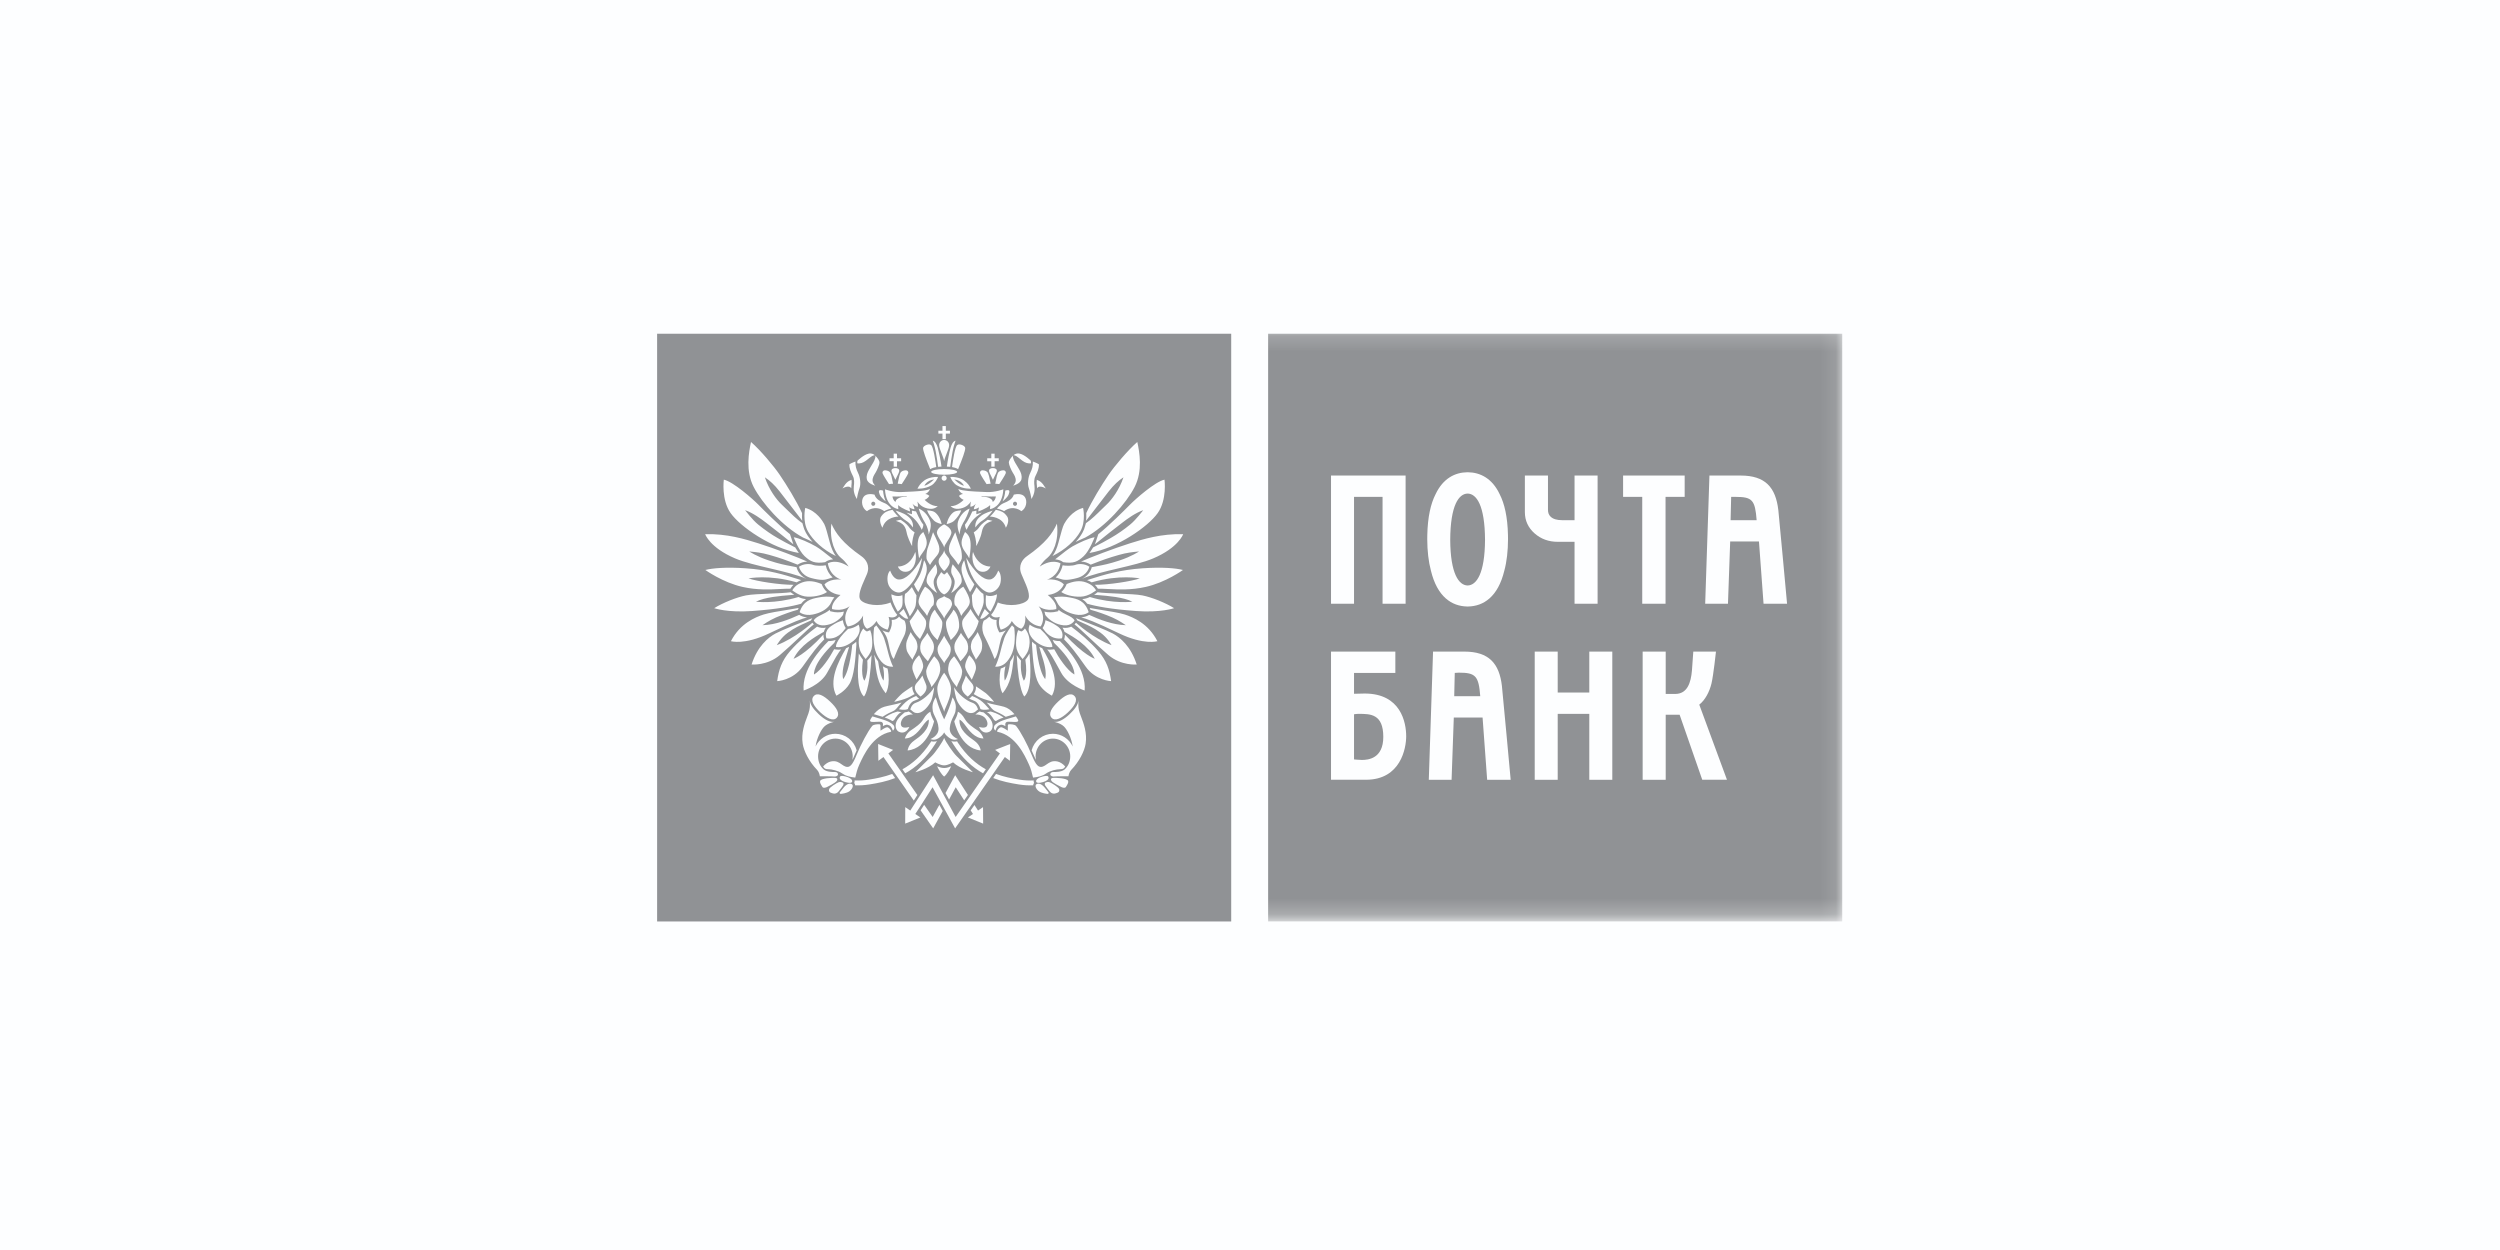<?xml version="1.0" encoding="UTF-8"?> <svg xmlns="http://www.w3.org/2000/svg" width="160" height="80" viewBox="0 0 160 80" fill="none"> <rect width="160" height="80" fill="#FDFEFF"></rect> <g clip-path="url(#clip0_247_22068)"> <path fill-rule="evenodd" clip-rule="evenodd" d="M78.797 58.975H42.055V21.359H78.797V58.975ZM55.139 35.604C53.924 34.755 53.481 34.126 53.209 33.513C53.066 34.653 53.481 35.427 53.823 35.706C54.164 35.984 54.309 36.261 54.309 36.261C53.494 35.72 52.98 36.056 52.98 36.056C53.138 36.934 53.851 37.096 53.851 37.096C53.081 37.007 52.766 37.402 52.766 37.402C53.051 38.046 53.794 38.076 53.794 38.076C53.138 38.602 53.254 38.982 53.254 38.982C53.98 39.158 54.38 38.792 54.38 38.792C53.823 39.538 54.253 40.093 54.253 40.093C54.994 39.992 55.238 39.39 55.238 39.39C55.165 40.066 55.494 40.24 55.494 40.24C55.894 40.108 56.095 39.742 56.095 39.742C56.309 40.212 56.808 40.299 56.808 40.299C57.023 39.874 56.867 39.479 56.867 39.479C57.295 39.613 57.424 39.348 57.424 39.348C57.151 39.04 56.995 38.559 56.995 38.559C56.251 38.865 55.336 38.705 55.079 38.398C54.867 38.14 55.129 37.548 55.355 37.037C55.4 36.935 55.444 36.837 55.482 36.745C55.708 36.189 55.408 35.794 55.139 35.604ZM55.95 41.899C56.015 42.054 56.099 42.2 56.2 42.334C56.349 43.406 56.55 43.555 56.55 43.555C56.631 43.098 56.503 42.644 56.503 42.644C56.596 42.708 56.698 42.756 56.805 42.788C57.023 43.908 56.684 44.369 56.684 44.369C56.166 43.733 56.089 43.073 55.979 42.138C55.969 42.06 55.96 41.981 55.95 41.899ZM54.964 41.823C55.043 41.963 55.131 42.097 55.228 42.224C55.066 43.361 55.329 43.566 55.329 43.566C55.593 43.035 55.504 42.282 55.504 42.282C55.516 42.268 55.531 42.252 55.547 42.233C55.618 42.153 55.72 42.039 55.782 41.931C55.655 44.303 55.29 44.576 55.29 44.576C54.787 44.095 54.902 42.619 54.956 41.936C54.959 41.895 54.962 41.858 54.964 41.823ZM54.541 41.276C54.541 41.276 54.406 42.918 53.96 43.467V43.466C53.849 42.992 54.032 42.409 54.204 41.86C54.254 41.702 54.302 41.546 54.343 41.397C54.277 41.431 54.212 41.462 54.15 41.486C53.633 42.352 53.019 43.595 53.527 44.523C53.527 44.523 54.071 44.266 54.366 43.768C54.668 43.261 54.744 42.242 54.809 41.253C54.803 41.191 54.8 41.128 54.8 41.069C54.787 41.083 54.773 41.096 54.759 41.108C54.753 41.113 54.748 41.117 54.743 41.122C54.738 41.127 54.733 41.131 54.728 41.135C54.664 41.187 54.603 41.232 54.541 41.276ZM52.751 40.919C52.711 40.823 52.693 40.719 52.696 40.615C51.487 41.935 50.787 42.162 50.787 42.162C51.2 41.308 52.171 40.753 52.621 40.495C52.66 40.473 52.695 40.453 52.725 40.435C52.751 40.339 52.794 40.249 52.854 40.17C52.665 40.207 52.469 40.184 52.293 40.105C51.79 40.48 51.104 41.047 50.568 41.667C50.031 42.288 49.838 42.863 49.741 43.592C49.741 43.592 50.743 43.555 51.376 42.656C52.008 41.758 52.324 41.348 52.751 40.919ZM51.944 39.632L51.903 39.709C51.788 39.763 51.677 39.812 51.567 39.861C51.206 40.021 50.858 40.175 50.427 40.488C49.964 40.825 49.715 41.29 49.715 41.29C50.883 40.856 51.99 39.855 51.99 39.855C52.017 39.894 52.049 39.93 52.084 39.962C51.879 40.117 51.535 40.439 51.139 40.81C50.75 41.174 50.312 41.584 49.907 41.928C49.091 42.619 48.101 42.529 48.101 42.529C48.474 41.367 49.161 40.796 49.636 40.543C50.056 40.32 51.253 39.851 51.809 39.633C51.881 39.605 51.942 39.581 51.99 39.562C51.977 39.578 51.967 39.594 51.956 39.611C51.952 39.618 51.948 39.625 51.944 39.632ZM51.113 38.909C51.095 38.944 51.079 38.982 51.063 39.022C50.663 39.129 50.137 39.316 49.659 39.519C49.217 39.71 48.799 40.013 48.799 40.013C49.65 39.99 50.507 39.645 51.148 39.352C51.301 39.446 51.475 39.501 51.654 39.512C51.348 39.595 50.844 39.756 49.238 40.531C47.632 41.303 46.78 41.035 46.78 41.035C47.36 39.902 48.338 39.498 48.877 39.327C49.232 39.216 49.872 39.114 50.408 39.029C50.691 38.984 50.945 38.943 51.113 38.909ZM51.588 38.343C51.382 38.321 51.261 38.284 51.105 38.208C49.556 38.668 48.382 38.509 48.382 38.509C48.935 38.22 49.942 38.138 50.576 38.087L50.576 38.086L50.577 38.086C50.671 38.079 50.757 38.072 50.832 38.065C50.696 37.981 50.612 37.912 50.605 37.904C50.289 37.948 49.788 37.969 49.28 37.99C48.68 38.015 48.071 38.041 47.747 38.105C47.148 38.223 46.263 38.576 45.709 38.923C45.709 38.923 46.559 39.221 48.15 39.105C49.742 38.987 50.708 38.805 51.275 38.638C51.37 38.511 51.475 38.417 51.588 38.343ZM51.28 37.129C51.161 37.173 51.065 37.222 50.984 37.27C49.185 36.747 47.904 37.019 47.904 37.019C48.429 37.2 49.897 37.433 50.781 37.428C50.693 37.513 50.635 37.599 50.587 37.676C50.386 37.674 50.166 37.685 49.928 37.697C49.267 37.731 48.461 37.772 47.526 37.563C46.256 37.281 45.143 36.479 45.143 36.479C45.599 36.359 46.48 36.286 47.701 36.369C49.189 36.467 50.23 36.797 51.01 37.044C51.104 37.073 51.194 37.102 51.28 37.129ZM51.606 37.046C51.079 36.789 50.984 36.324 50.981 36.3H50.98C50.873 36.279 50.775 36.261 50.682 36.243C50.218 36.155 49.874 36.09 49.222 35.876C48.431 35.618 47.951 35.293 47.951 35.293L47.98 35.296L48.029 35.301C48.354 35.332 48.736 35.369 49.242 35.514C49.932 35.711 50.287 35.838 51.047 36.138C51.231 36.016 51.445 35.947 51.664 35.94C51.12 35.691 49.562 35.095 48.539 34.774C47.665 34.499 46.532 34.149 45.13 34.187C45.13 34.187 45.426 35.048 47.046 35.737C47.637 35.989 48.478 36.187 49.315 36.384C50.175 36.587 51.032 36.789 51.606 37.046ZM51.127 35.391C51.074 35.313 50.94 35.117 50.895 35.036C50.341 34.76 50.139 34.645 49.892 34.505C49.85 34.48 49.806 34.456 49.759 34.429C49.397 34.226 48.957 33.923 48.525 33.573C48.15 33.27 47.685 32.651 47.685 32.651C48.19 32.827 48.697 33.198 49.036 33.459C49.623 33.909 50.203 34.368 50.776 34.835L50.56 34.191C49.865 33.633 48.862 32.633 48.53 32.294C48.197 31.952 46.915 30.819 46.324 30.698C46.324 30.698 46.152 31.98 46.761 32.839C47.369 33.699 49.337 35.084 51.127 35.391ZM55.942 40.163C55.991 40.12 56.038 40.073 56.082 40.024L56.083 40.025C56.166 40.131 56.442 40.484 56.579 40.836C56.681 41.136 56.791 41.546 56.846 41.78C56.901 42.012 57.062 42.5 57.162 42.667C57.162 42.667 56.725 42.723 56.403 42.337C56.086 41.958 55.979 41.577 55.929 41.187C55.888 40.88 55.903 40.456 55.942 40.164V40.163ZM55.255 40.222C55.331 40.325 55.403 40.371 55.419 40.381L55.422 40.383L55.481 40.414L55.541 40.392C55.597 40.375 55.646 40.355 55.693 40.331C55.757 40.511 55.783 40.598 55.798 40.751L55.802 40.79C55.822 40.995 55.852 41.294 55.783 41.539C55.702 41.827 55.541 42.014 55.434 42.138C55.422 42.152 55.411 42.165 55.401 42.177C55.401 42.177 55.115 41.856 55.034 41.591C54.95 41.314 54.919 40.991 55.025 40.66C55.082 40.48 55.173 40.316 55.255 40.222ZM54.273 40.252C54.518 40.222 54.752 40.128 54.952 39.98L54.958 39.998C54.995 40.101 55.044 40.238 55.005 40.427C54.96 40.628 54.824 40.849 54.63 41.011C54.334 41.25 53.942 41.477 53.507 41.408C53.507 41.408 53.408 41.073 54.273 40.253V40.252ZM53.942 39.694C53.977 39.974 54.102 40.157 54.124 40.189L54.127 40.193C54.116 40.206 54.103 40.225 54.087 40.248C53.945 40.443 53.58 40.95 52.895 40.855C52.895 40.855 52.687 40.415 53.197 40.066C53.511 39.85 53.676 39.791 53.882 39.716C53.902 39.709 53.922 39.702 53.942 39.694ZM54.01 39.143C53.749 39.207 53.477 39.206 53.217 39.138L53.128 39.117L53.101 39.029C52.928 39.174 52.74 39.265 52.571 39.348C52.356 39.453 52.17 39.544 52.081 39.71C52.081 39.71 52.277 40.08 52.787 40.02C53.015 39.995 53.235 39.925 53.436 39.811C53.636 39.698 53.812 39.545 53.952 39.361C53.963 39.309 53.986 39.211 54.009 39.143L54.01 39.143ZM53.128 38.682C53.152 38.645 53.173 38.602 53.197 38.554C53.244 38.458 53.3 38.344 53.403 38.228C53.059 38.164 52.707 38.169 52.365 38.242C51.895 38.332 51.416 38.445 51.175 39.179C51.175 39.179 51.476 39.442 52.025 39.328C52.491 39.23 52.896 39.025 53.128 38.682ZM52.928 37.887C52.797 37.772 52.693 37.629 52.622 37.469L52.584 37.378C52.177 37.208 51.752 37.121 51.334 37.278C50.931 37.434 50.817 37.609 50.715 37.766L50.705 37.78C50.705 37.78 51.166 38.175 51.695 38.188C52.225 38.207 52.715 38.049 52.928 37.888V37.887ZM53.051 37.031C53.121 37.004 53.199 36.978 53.288 36.96C53.064 36.752 52.909 36.479 52.845 36.178C52.656 36.223 52.212 36.223 52.016 36.148C51.82 36.071 51.435 36.067 51.136 36.269C51.136 36.269 51.235 36.809 51.913 36.993C52.554 37.165 52.79 37.121 53.051 37.031ZM52.807 35.98L52.896 35.921L52.897 35.921C52.914 35.91 53.065 35.818 53.319 35.797C53.263 35.755 53.188 35.694 53.1 35.623C52.844 35.417 52.485 35.129 52.212 34.968C51.808 34.738 51.14 34.432 50.8 34.386C50.8 34.386 51.119 35.242 51.489 35.589C51.876 35.947 52.145 36.08 52.806 35.98H52.807ZM53.494 35.586C53.33 35.37 53.202 35.071 53.108 34.718C53.096 34.675 53.082 34.621 53.066 34.561C52.979 34.228 52.839 33.692 52.751 33.536C52.647 33.351 52.271 32.707 51.536 32.505C51.536 32.505 51.341 33.347 51.71 34.011C52.028 34.585 52.682 35.189 53.494 35.586ZM57.569 39.494C57.659 39.589 57.729 39.64 57.893 39.724C57.893 39.724 58.127 40.182 57.843 40.735C57.558 41.288 57.319 41.851 57.205 42.166C57.205 42.166 57.053 42.142 56.883 41.277C56.779 40.741 56.649 40.572 56.511 40.394C56.498 40.377 56.485 40.36 56.472 40.343C56.629 40.423 56.756 40.45 56.779 40.455L56.782 40.456L56.896 40.475L56.947 40.372C57.057 40.158 57.1 39.914 57.069 39.675C57.334 39.682 57.474 39.545 57.529 39.476C57.531 39.472 57.533 39.47 57.535 39.467C57.537 39.464 57.539 39.462 57.54 39.459L57.569 39.494ZM51.328 33.122C51.327 33.034 51.327 32.946 51.331 32.858L51.329 32.834C50.963 32.044 50.368 31.075 49.905 30.392C49.528 29.833 48.665 28.808 48.065 28.287C47.925 28.93 47.702 30.131 48.235 31.165C48.766 32.2 50.075 33.686 51.398 34.404L51.546 34.468C51.709 34.537 51.868 34.614 52.008 34.685C51.834 34.492 51.686 34.293 51.575 34.091C51.495 33.948 51.437 33.795 51.4 33.647L51.354 33.484C50.996 33.24 50.63 32.88 50.326 32.581C50.222 32.478 50.126 32.384 50.04 32.303C49.7 31.984 49.217 31.346 48.951 30.547C49.269 30.757 49.556 31.018 49.896 31.45C50.282 31.941 50.682 32.464 51.045 32.94L51.046 32.94C51.148 33.074 51.248 33.204 51.343 33.329L51.328 33.122ZM69.572 37.129C69.674 37.167 69.773 37.214 69.867 37.27H69.867C71.668 36.747 72.949 37.019 72.949 37.019C72.425 37.2 70.955 37.434 70.071 37.428C70.146 37.502 70.211 37.585 70.266 37.676C70.466 37.674 70.686 37.685 70.925 37.697C71.586 37.731 72.391 37.772 73.325 37.563C74.598 37.281 75.71 36.479 75.71 36.479C75.255 36.359 74.372 36.286 73.15 36.369C71.66 36.468 70.617 36.798 69.837 37.045C69.745 37.074 69.657 37.102 69.572 37.129ZM69.246 37.046C69.772 36.789 69.867 36.324 69.872 36.3C69.978 36.28 70.076 36.261 70.169 36.243C70.633 36.155 70.977 36.09 71.631 35.876C72.421 35.618 72.901 35.293 72.901 35.293L72.862 35.297L72.825 35.3L72.823 35.3C72.499 35.332 72.116 35.369 71.612 35.514C70.92 35.712 70.566 35.838 69.805 36.138C69.615 36.009 69.392 35.947 69.187 35.94C69.733 35.691 71.291 35.095 72.313 34.774C73.187 34.499 74.32 34.149 75.723 34.187C75.723 34.187 75.427 35.048 73.806 35.737C73.216 35.989 72.374 36.187 71.536 36.385C70.676 36.587 69.82 36.789 69.246 37.046ZM69.737 35.373C69.796 35.287 69.916 35.112 69.957 35.036C70.513 34.759 70.715 34.645 70.961 34.504C70.989 34.488 71.017 34.472 71.046 34.456L71.094 34.429C71.527 34.178 71.94 33.892 72.328 33.573C72.703 33.27 73.166 32.651 73.166 32.651C72.662 32.827 72.155 33.198 71.818 33.459C71.376 33.799 70.67 34.345 70.075 34.835L70.292 34.191C70.987 33.633 71.99 32.633 72.323 32.294C72.655 31.952 73.937 30.819 74.528 30.698C74.528 30.698 74.702 31.98 74.091 32.839C73.484 33.699 71.515 35.084 69.725 35.391L69.737 35.373ZM69.523 33.122C69.527 33.028 69.525 32.94 69.522 32.858V32.834C69.89 32.044 70.483 31.075 70.946 30.392C71.323 29.833 72.187 28.808 72.787 28.287C72.929 28.93 73.147 30.131 72.617 31.165C72.088 32.2 70.777 33.686 69.454 34.404L69.306 34.468C69.144 34.537 68.984 34.614 68.844 34.685C69.02 34.492 69.165 34.293 69.278 34.091C69.359 33.948 69.415 33.795 69.452 33.647L69.5 33.484C69.857 33.241 70.22 32.883 70.522 32.584L70.522 32.584L70.523 32.584L70.523 32.584L70.523 32.583C70.627 32.48 70.725 32.384 70.812 32.303C71.153 31.984 71.633 31.346 71.902 30.547C71.585 30.757 71.297 31.018 70.957 31.45C70.527 31.997 70.078 32.584 69.683 33.1L69.508 33.329L69.523 33.122ZM51.432 44.194C51.326 42.837 52.474 41.586 53.019 41.028L53.037 41.028C53.203 41.03 53.351 41.003 53.48 40.954C53.441 41.024 53.411 41.089 53.392 41.144C51.972 42.501 52.096 43.169 52.096 43.169C52.579 42.881 53.115 42.056 53.386 41.551L53.482 41.566C53.598 41.586 53.716 41.586 53.834 41.57C53.662 41.74 53.412 42.193 53.017 42.911L52.939 43.052C52.501 43.853 51.432 44.194 51.432 44.194ZM65.715 35.604C66.926 34.755 67.372 34.126 67.643 33.513C67.787 34.653 67.372 35.427 67.028 35.706C66.686 35.984 66.544 36.261 66.544 36.261C67.357 35.72 67.871 36.056 67.871 36.056C67.714 36.934 67.001 37.096 67.001 37.096C67.772 37.007 68.087 37.402 68.087 37.402C67.801 38.046 67.056 38.076 67.056 38.076C67.714 38.602 67.6 38.982 67.6 38.982C66.872 39.158 66.471 38.792 66.471 38.792C67.03 39.538 66.601 40.093 66.601 40.093C65.857 39.992 65.615 39.39 65.615 39.39C65.688 40.066 65.358 40.24 65.358 40.24C64.957 40.108 64.756 39.742 64.756 39.742C64.544 40.212 64.043 40.299 64.043 40.299C63.83 39.874 63.987 39.479 63.987 39.479C63.557 39.613 63.43 39.348 63.43 39.348C63.701 39.04 63.857 38.559 63.857 38.559C64.601 38.865 65.515 38.705 65.771 38.398C65.985 38.142 65.728 37.559 65.504 37.05C65.457 36.944 65.411 36.841 65.372 36.745C65.144 36.189 65.443 35.794 65.715 35.604ZM64.903 41.899C64.836 42.053 64.752 42.199 64.653 42.334C64.506 43.406 64.3 43.556 64.3 43.556C64.221 43.098 64.35 42.644 64.35 42.644C64.247 42.714 64.142 42.76 64.046 42.788C63.83 43.908 64.168 44.369 64.168 44.369C64.688 43.73 64.766 43.066 64.877 42.124C64.885 42.051 64.894 41.976 64.903 41.899ZM65.889 41.823C65.822 41.954 65.692 42.137 65.624 42.224C65.787 43.361 65.522 43.566 65.522 43.566C65.259 43.035 65.346 42.282 65.346 42.282C65.332 42.265 65.314 42.245 65.294 42.223C65.224 42.143 65.129 42.034 65.068 41.931C65.197 44.303 65.561 44.576 65.561 44.576C66.065 44.094 65.95 42.614 65.897 41.932C65.894 41.893 65.891 41.857 65.889 41.823ZM66.311 41.276C66.311 41.276 66.445 42.918 66.894 43.467V43.466C67.003 42.993 66.822 42.411 66.651 41.864C66.601 41.704 66.552 41.547 66.511 41.397C66.573 41.431 66.637 41.46 66.703 41.486C67.218 42.352 67.834 43.595 67.324 44.523C67.324 44.523 66.781 44.266 66.486 43.768C66.186 43.261 66.107 42.242 66.045 41.253C66.05 41.191 66.051 41.129 66.051 41.069C66.133 41.144 66.219 41.213 66.311 41.276ZM68.125 40.851C68.139 40.808 68.159 40.72 68.154 40.615C69.365 41.935 70.066 42.162 70.066 42.162C69.656 41.311 68.688 40.757 68.236 40.498L68.236 40.498C68.195 40.475 68.159 40.454 68.128 40.435C68.105 40.352 68.065 40.261 67.998 40.17C68.014 40.174 68.031 40.177 68.048 40.178C68.222 40.202 68.399 40.177 68.56 40.105C69.064 40.48 69.749 41.047 70.285 41.667C70.822 42.288 71.015 42.863 71.111 43.592C71.111 43.592 70.109 43.556 69.477 42.656C68.844 41.758 68.527 41.348 68.103 40.919C68.111 40.897 68.118 40.874 68.125 40.851ZM68.908 39.632L68.95 39.709C69.065 39.763 69.176 39.812 69.286 39.861L69.286 39.861C69.647 40.02 69.995 40.175 70.428 40.488C70.888 40.825 71.137 41.29 71.137 41.29C69.97 40.856 68.864 39.855 68.864 39.855C68.84 39.886 68.81 39.924 68.769 39.962C68.973 40.117 69.317 40.44 69.713 40.81C70.101 41.174 70.539 41.584 70.944 41.928C71.761 42.619 72.749 42.529 72.749 42.529C72.377 41.367 71.691 40.796 71.217 40.543C70.803 40.324 69.632 39.864 69.068 39.642C68.986 39.61 68.917 39.583 68.864 39.562C68.88 39.584 68.895 39.607 68.908 39.632ZM69.74 38.909C69.758 38.946 69.773 38.984 69.788 39.022C70.266 39.157 70.736 39.322 71.194 39.519C71.633 39.71 72.054 40.013 72.054 40.013C71.204 39.99 70.346 39.645 69.705 39.352C69.615 39.409 69.442 39.493 69.198 39.512C69.505 39.595 70.006 39.756 71.613 40.531C73.222 41.303 74.072 41.035 74.072 41.035C73.493 39.902 72.514 39.498 71.975 39.327C71.622 39.216 70.981 39.114 70.445 39.029L70.445 39.029L70.445 39.029C70.161 38.984 69.907 38.943 69.74 38.909ZM69.265 38.343C69.433 38.329 69.597 38.284 69.749 38.208C71.297 38.668 72.471 38.509 72.471 38.509C71.917 38.219 70.91 38.138 70.276 38.086C70.182 38.079 70.096 38.072 70.021 38.065C70.1 38.017 70.175 37.963 70.247 37.904C70.563 37.948 71.065 37.969 71.573 37.99C72.173 38.016 72.783 38.041 73.107 38.105C73.706 38.223 74.589 38.576 75.143 38.923C75.143 38.923 74.295 39.221 72.703 39.105C71.109 38.987 70.146 38.805 69.58 38.638C69.484 38.511 69.377 38.417 69.265 38.343ZM64.909 40.163C64.861 40.118 64.813 40.072 64.767 40.024L64.758 40.037C64.666 40.156 64.405 40.496 64.275 40.836C64.171 41.136 64.061 41.546 64.008 41.78C63.952 42.012 63.788 42.5 63.69 42.667C63.69 42.667 64.126 42.723 64.449 42.337C64.767 41.958 64.873 41.577 64.924 41.187C64.959 40.846 64.954 40.503 64.909 40.164V40.163ZM65.595 40.222C65.518 40.329 65.443 40.375 65.431 40.382L65.43 40.383L65.372 40.414L65.309 40.392C65.258 40.376 65.208 40.355 65.159 40.331C65.106 40.465 65.07 40.607 65.055 40.751L65.053 40.772C65.031 40.976 64.997 41.286 65.068 41.539C65.153 41.834 65.317 42.023 65.424 42.147L65.425 42.147L65.425 42.147L65.425 42.148C65.434 42.158 65.443 42.168 65.451 42.177C65.451 42.177 65.736 41.856 65.818 41.591C65.903 41.314 65.933 40.991 65.829 40.66C65.779 40.5 65.699 40.352 65.595 40.222ZM66.58 40.252C66.334 40.222 66.101 40.128 65.901 39.98C65.898 39.988 65.895 39.996 65.892 40.004C65.856 40.107 65.809 40.242 65.85 40.427C65.891 40.628 66.027 40.849 66.225 41.011C66.516 41.25 66.91 41.477 67.346 41.408C67.346 41.408 67.446 41.073 66.58 40.253V40.252ZM66.908 39.694C66.874 39.992 66.735 40.179 66.723 40.193C66.734 40.206 66.748 40.225 66.764 40.248C66.906 40.444 67.272 40.95 67.96 40.855C67.96 40.855 68.165 40.415 67.657 40.066C67.337 39.848 67.173 39.79 66.964 39.714L66.936 39.704L66.908 39.694ZM66.841 39.143C67.103 39.207 67.376 39.206 67.636 39.138L67.725 39.117L67.75 39.029C67.923 39.174 68.111 39.265 68.28 39.348C68.496 39.453 68.682 39.544 68.771 39.71C68.771 39.71 68.575 40.08 68.066 40.02C67.838 39.995 67.617 39.925 67.417 39.812C67.216 39.698 67.04 39.545 66.899 39.361C66.886 39.287 66.866 39.214 66.841 39.143V39.143ZM67.725 38.682C67.7 38.644 67.677 38.599 67.653 38.549C67.605 38.454 67.549 38.342 67.45 38.228C67.793 38.164 68.145 38.169 68.487 38.242C68.957 38.332 69.437 38.445 69.677 39.179C69.677 39.179 69.374 39.442 68.825 39.328C68.361 39.23 67.956 39.025 67.725 38.682ZM67.924 37.887C68.042 37.782 68.151 37.646 68.229 37.469L68.268 37.378C68.677 37.208 69.102 37.121 69.516 37.278C69.917 37.432 70.033 37.606 70.136 37.761L70.149 37.78C70.149 37.78 69.688 38.175 69.157 38.188C68.627 38.207 68.137 38.049 67.924 37.888V37.887ZM67.801 37.031C67.724 37.001 67.644 36.977 67.562 36.96C67.744 36.797 67.921 36.548 68.007 36.178C68.197 36.223 68.641 36.223 68.837 36.148C69.033 36.071 69.417 36.067 69.717 36.269C69.717 36.269 69.619 36.809 68.938 36.993C68.296 37.165 68.061 37.121 67.801 37.031ZM68.045 35.98L67.956 35.921L67.956 35.921C67.939 35.91 67.787 35.818 67.531 35.797C67.59 35.752 67.67 35.688 67.764 35.612C68.019 35.407 68.37 35.126 68.641 34.968C69.044 34.738 69.711 34.432 70.054 34.386C70.054 34.386 69.733 35.242 69.362 35.589C68.977 35.947 68.707 36.08 68.045 35.98ZM67.357 35.586C67.522 35.37 67.65 35.071 67.744 34.718C67.758 34.665 67.776 34.598 67.796 34.523C67.885 34.188 68.017 33.686 68.103 33.536C68.208 33.351 68.583 32.707 69.317 32.505C69.317 32.505 69.513 33.347 69.142 34.011C68.823 34.585 68.171 35.189 67.357 35.586ZM63.286 39.494C63.191 39.59 63.081 39.668 62.959 39.724C62.959 39.724 62.724 40.182 63.009 40.735C63.292 41.288 63.531 41.851 63.647 42.166C63.647 42.166 63.799 42.142 63.968 41.277C64.073 40.744 64.203 40.574 64.339 40.396C64.352 40.379 64.366 40.361 64.379 40.343C64.22 40.425 64.092 40.451 64.072 40.455L64.07 40.456L63.958 40.475L63.905 40.372C63.818 40.203 63.773 40.013 63.775 39.822C63.775 39.77 63.777 39.72 63.783 39.675C63.518 39.682 63.377 39.545 63.325 39.476C63.321 39.471 63.318 39.468 63.315 39.465C63.314 39.463 63.312 39.461 63.311 39.459L63.286 39.494ZM69.418 44.194C69.527 42.837 68.378 41.586 67.834 41.028L67.815 41.028C67.65 41.03 67.501 41.003 67.372 40.954C67.406 41.015 67.436 41.078 67.461 41.144C68.879 42.5 68.757 43.169 68.757 43.169C68.274 42.881 67.737 42.056 67.468 41.551L67.37 41.566C67.253 41.586 67.135 41.586 67.018 41.57C67.19 41.738 67.435 42.183 67.822 42.886L67.913 43.052C68.351 43.853 69.418 44.194 69.418 44.194ZM60.426 30.019C59.967 30.019 59.593 30.101 59.593 30.201C59.593 30.3 59.966 30.383 60.426 30.383C60.887 30.383 61.259 30.301 61.259 30.201C61.259 30.101 60.887 30.019 60.426 30.019ZM60.577 30.665C60.585 30.645 60.589 30.623 60.589 30.601H60.588C60.588 30.509 60.517 30.434 60.426 30.434C60.336 30.434 60.261 30.509 60.261 30.601C60.261 30.646 60.279 30.688 60.31 30.72C60.341 30.751 60.382 30.768 60.426 30.769C60.448 30.769 60.469 30.764 60.489 30.756C60.508 30.747 60.526 30.735 60.542 30.719C60.557 30.704 60.569 30.685 60.577 30.665ZM59.077 28.68C59.071 28.847 59.257 29.347 59.532 30.024H59.533C59.696 29.937 59.781 29.919 59.921 29.891C59.87 29.512 59.737 28.599 59.592 28.485C59.519 28.427 59.421 28.434 59.312 28.47C59.2 28.505 59.082 28.58 59.077 28.68ZM60.255 29.861C60.182 29.865 60.109 29.868 60.04 29.877H60.039C59.997 29.55 59.948 29.222 59.883 28.879C59.817 28.536 59.699 28.203 59.699 28.203C59.852 28.247 59.944 28.418 60.017 28.657C60.121 29.053 60.201 29.455 60.255 29.861ZM59.162 31.088C59.467 31.015 59.781 30.68 59.781 30.68C59.287 30.753 59.162 31.088 59.162 31.088ZM58.716 31.274C58.716 31.274 59.193 31.312 59.62 31.058V31.058C59.823 30.936 59.997 30.655 60.035 30.525C59.864 30.501 59.429 30.55 59.162 30.745C58.895 30.94 58.809 31.1 58.716 31.274ZM58.028 31.741V31.776C58.028 31.776 57.343 31.779 57.316 32.127C57.205 32.053 57.141 31.932 57.116 31.773C57.116 31.773 57.609 31.795 58.028 31.741ZM57.699 31.491C57.167 31.517 56.638 31.316 56.638 31.316C56.699 32.501 57.492 32.584 57.492 32.584C57.48 32.491 57.483 32.326 57.483 32.326C57.731 32.565 58.243 32.732 58.243 32.732C58.234 32.593 58.188 32.471 58.188 32.471C58.407 32.603 58.529 32.589 58.529 32.589C58.506 32.424 58.396 32.229 58.396 32.229C58.547 32.424 58.742 32.436 58.742 32.436C58.769 32.339 58.712 32.096 58.712 32.096C58.719 32.105 58.727 32.116 58.736 32.129C58.818 32.242 58.972 32.456 59.371 32.544C59.814 32.642 60.013 32.389 60.013 32.389C59.58 32.419 59.176 31.99 59.176 31.99C59.402 31.901 59.477 31.733 59.477 31.733C59.348 31.616 59.216 31.616 59.216 31.616C59.468 31.499 59.519 31.295 59.519 31.295C59.258 31.426 58.54 31.456 58.001 31.478C57.891 31.483 57.788 31.487 57.699 31.491ZM56.687 32.087C56.599 31.908 56.535 31.655 56.515 31.398H56.515C56.202 31.301 56.221 31.441 56.298 31.644C56.374 31.848 56.687 32.087 56.687 32.087ZM55.98 32.334C55.956 32.359 55.922 32.373 55.888 32.373V32.374C55.818 32.374 55.761 32.315 55.761 32.241C55.76 32.224 55.763 32.206 55.77 32.19C55.776 32.174 55.785 32.16 55.797 32.147C55.809 32.135 55.823 32.125 55.838 32.118C55.854 32.111 55.871 32.107 55.888 32.107C55.922 32.107 55.956 32.121 55.98 32.146C56.005 32.171 56.019 32.205 56.019 32.24C56.019 32.276 56.005 32.309 55.98 32.334ZM57.048 32.546C57.048 32.546 56.862 32.315 56.653 32.217H56.653C56.627 32.206 56.599 32.194 56.568 32.181C56.367 32.095 56.064 31.967 55.967 31.655C55.792 31.613 55.422 31.568 55.258 31.815C55.094 32.061 55.157 32.527 55.485 32.716C55.485 32.716 55.984 32.276 56.592 32.713C56.592 32.713 56.732 32.621 57.048 32.546ZM57.5 33.061C57.338 32.928 57.117 32.626 57.117 32.626L57.085 32.634C56.812 32.699 56.615 32.745 56.401 33.044C56.195 33.333 56.477 33.776 56.477 33.776C56.683 33.053 57.5 33.061 57.5 33.061ZM58.013 32.806C58.013 32.806 58.276 32.886 58.365 32.909C58.365 32.909 58.367 32.753 58.362 32.678L58.386 32.684C58.461 32.702 58.548 32.724 58.625 32.732C58.625 32.732 58.887 33.333 59.093 33.575C59.093 33.575 59.105 33.709 58.991 33.911C58.991 33.911 58.841 33.556 58.574 33.271C58.423 33.111 58.326 33.03 58.013 32.806ZM57.319 32.678C57.405 32.701 57.826 32.836 58.028 32.987C58.284 33.173 58.46 33.388 58.432 33.759C58.432 33.759 58.226 33.465 57.999 33.333C57.819 33.227 57.492 32.936 57.319 32.678ZM57.326 29.958C57.403 29.958 57.553 29.996 57.553 30.124C57.553 30.21 57.469 30.373 57.396 30.514C57.359 30.587 57.325 30.654 57.306 30.701H57.301C57.283 30.653 57.247 30.583 57.208 30.508C57.136 30.368 57.053 30.208 57.053 30.124C57.053 29.997 57.206 29.959 57.283 29.959H57.325L57.326 29.958ZM57.154 30.958C57.149 30.93 57.142 30.895 57.135 30.855C57.096 30.641 57.032 30.294 56.941 30.207C56.838 30.107 56.685 30.098 56.61 30.102C56.589 30.104 56.568 30.11 56.549 30.122C56.53 30.133 56.514 30.148 56.502 30.166C56.49 30.184 56.482 30.205 56.479 30.227C56.476 30.249 56.478 30.271 56.485 30.292C56.515 30.4 56.853 30.918 56.897 30.983C56.95 30.974 56.96 30.973 57.02 30.968C57.049 30.966 57.091 30.963 57.154 30.958ZM57.454 30.958C57.461 30.927 57.468 30.887 57.476 30.842C57.516 30.627 57.579 30.292 57.669 30.207C57.771 30.107 57.924 30.098 57.999 30.102C58.021 30.104 58.042 30.11 58.06 30.122C58.079 30.133 58.095 30.148 58.108 30.166C58.12 30.184 58.128 30.205 58.131 30.227C58.135 30.248 58.133 30.271 58.127 30.292C58.093 30.4 57.756 30.918 57.711 30.983C57.659 30.974 57.649 30.973 57.588 30.968C57.559 30.966 57.518 30.963 57.454 30.958ZM57.672 29.33H57.408V29.033H57.196V29.331H56.93V29.518H57.196V29.868H57.407V29.519H57.672V29.33ZM54.48 31.254C54.48 31.195 54.482 31.138 54.491 31.082C54.511 30.936 54.513 30.812 54.497 30.709L54.492 30.711C54.304 30.785 54.177 30.835 53.917 31.263C53.917 31.263 54.334 31 54.48 31.254ZM54.843 31.937C54.849 31.831 54.918 31.491 55.005 31.255C55.111 30.96 55.049 30.536 54.92 30.277C54.797 30.029 54.73 29.796 54.75 29.537C54.75 29.537 54.506 29.622 54.363 29.711C54.343 29.976 54.474 30.24 54.561 30.416C54.572 30.439 54.583 30.46 54.592 30.48C54.688 30.68 54.668 30.942 54.647 31.103C54.609 31.376 54.664 31.665 54.843 31.937ZM54.871 29.651C54.859 29.596 54.862 29.539 54.879 29.485C54.879 29.485 55.268 29.099 55.594 29.033C55.8 28.988 55.926 29.083 55.988 29.134C55.988 29.134 55.874 29.122 55.7 29.267C55.525 29.411 55.308 29.585 55.146 29.629C55.002 29.668 54.959 29.663 54.896 29.655C54.888 29.654 54.88 29.652 54.871 29.651ZM56.021 29.163C56.165 29.313 56.29 29.471 56.286 29.608C56.284 29.75 56.123 30.107 56.039 30.242L56.033 30.252L56.021 30.272C55.938 30.404 55.831 30.572 55.844 30.773C55.852 30.88 55.925 30.991 56.013 31.082C56.013 31.082 55.537 30.967 55.478 30.667C55.431 30.416 55.525 30.237 55.6 30.093L55.606 30.081L55.617 30.061C55.647 30 55.705 29.905 55.766 29.805C55.846 29.674 55.93 29.536 55.962 29.459C56.012 29.335 56.039 29.232 56.021 29.164V29.163ZM58.797 32.549C58.891 32.895 59.053 33.218 59.212 33.471C59.356 33.704 59.447 34.08 59.434 34.207C59.434 34.207 59.648 33.722 59.54 33.38C59.453 33.113 59.222 32.716 58.797 32.549ZM59.332 32.663C59.332 32.663 59.659 32.669 59.811 32.772C60.007 32.903 60.192 33.193 60.265 33.54C60.265 33.54 59.935 33.481 59.773 33.316C59.61 33.149 59.409 32.9 59.332 32.663ZM57.645 33.265C57.583 33.27 57.415 33.31 57.333 33.335C57.333 33.335 57.611 33.418 57.75 33.536C57.869 33.636 57.971 33.79 58.018 34.05C58.086 34.413 58.293 34.804 58.355 34.921L58.381 34.917C58.344 34.667 58.495 34.148 58.536 34.072C58.536 34.072 58.314 33.932 58.213 33.785C58.138 33.677 58.008 33.497 57.645 33.266L57.645 33.265ZM59.09 34.046C59.103 34.077 59.12 34.113 59.139 34.152C59.233 34.349 59.369 34.633 59.285 34.927C59.227 35.132 59.126 35.269 59.024 35.407C58.952 35.506 58.878 35.606 58.821 35.731C58.821 35.731 58.712 35.19 58.734 34.774C58.759 34.357 58.908 34.197 59.09 34.046ZM59.715 34.06C59.715 34.06 60.04 34.703 60.098 34.955C60.154 35.205 60.102 35.372 59.991 35.524C59.957 35.572 59.915 35.621 59.868 35.675C59.766 35.794 59.641 35.939 59.523 36.156C59.523 36.156 59.323 35.885 59.299 35.744C59.276 35.602 59.313 35.264 59.357 35.124C59.374 35.066 59.412 34.956 59.461 34.816C59.533 34.61 59.629 34.337 59.715 34.06ZM59.881 36.113C59.811 36.193 59.432 36.659 59.381 36.794C59.33 36.929 59.242 37.187 59.359 37.366C59.477 37.546 59.749 37.829 59.982 37.95C59.982 37.95 59.727 37.541 59.754 37.206C59.763 37.073 59.829 36.95 59.885 36.844C59.92 36.778 59.951 36.719 59.963 36.669C59.994 36.539 59.974 36.318 59.881 36.113ZM59.14 35.857C59.198 35.939 59.299 36.14 59.313 36.335C59.328 36.527 59.297 36.682 59.194 36.964C59.065 37.321 58.864 37.717 58.77 37.896C58.77 37.896 58.592 37.635 58.494 37.402C58.494 37.402 58.772 37.012 58.892 36.737C59.016 36.442 59.074 36.167 59.124 35.928L59.134 35.883L59.14 35.857ZM59.012 35.706C59.012 35.706 58.891 36.623 58.365 37.302C58.008 37.762 57.719 37.923 57.526 37.923C57.238 37.923 56.947 37.676 56.851 37.393C56.752 37.113 56.785 36.674 56.972 36.519C56.972 36.519 57.144 37.068 57.515 37.088C57.934 37.113 58.472 36.631 59.012 35.706V35.706ZM58.579 35.975C58.637 35.738 58.623 35.487 58.579 35.323C58.231 36.316 57.465 36.257 57.465 36.257C57.623 36.663 58.045 36.636 58.223 36.522C58.429 36.39 58.536 36.156 58.579 35.975ZM59.834 39.017L59.833 39.017H59.834L59.834 39.017ZM59.479 40.185C59.438 39.972 59.485 39.333 59.834 39.017C59.879 39.137 59.976 39.272 60.071 39.403C60.193 39.571 60.312 39.735 60.311 39.856C60.307 40.282 60.168 40.585 60.075 40.789C60.044 40.857 60.018 40.914 60.004 40.961C60.004 40.961 59.558 40.6 59.479 40.185ZM59.74 38.729C59.551 38.868 59.386 39.271 59.335 39.42C59.268 39.295 59.175 39.185 59.086 39.078C58.908 38.866 58.741 38.666 58.797 38.393C58.882 37.983 59.203 37.547 59.203 37.547C59.982 37.998 59.74 38.729 59.74 38.729ZM57.919 38.011C58.056 37.944 58.234 37.73 58.359 37.574C58.464 37.788 58.654 38.103 58.654 38.103C58.65 38.148 58.647 38.204 58.644 38.268C58.639 38.391 58.633 38.546 58.607 38.722C58.568 38.989 58.227 39.445 58.227 39.445C58.199 39.369 58.16 39.283 58.118 39.192C58.029 38.997 57.926 38.774 57.898 38.554C57.872 38.337 57.919 38.011 57.919 38.011ZM57.047 38.034C57.051 38.437 57.362 38.989 57.459 39.141C57.616 39.019 57.682 38.933 57.734 38.79C57.794 38.613 57.753 38.09 57.753 38.09C57.431 38.244 57.047 38.034 57.047 38.034ZM57.549 39.251L57.548 39.252V39.251L57.549 39.251ZM57.858 39.524C57.746 39.444 57.643 39.352 57.549 39.251C57.611 39.195 57.764 39.051 57.829 38.975C57.829 38.975 58.083 39.453 58.127 39.593C58.127 39.593 57.999 39.628 57.858 39.524ZM58.216 39.751C58.287 39.678 58.7 39.091 58.73 38.971C58.795 39.092 58.9 39.223 59 39.348C59.105 39.478 59.205 39.602 59.249 39.704C59.285 39.788 59.294 40.013 59.21 40.243C59.135 40.441 58.878 40.896 58.878 40.896C58.765 40.788 58.552 40.573 58.4 40.269C58.246 39.962 58.216 39.751 58.216 39.751ZM59.496 40.741C59.437 40.653 59.382 40.572 59.35 40.506V40.506C59.305 40.6 59.23 40.697 59.156 40.792C59.088 40.879 59.02 40.965 58.977 41.048C58.884 41.251 58.866 41.48 58.926 41.695C59.009 41.955 59.386 42.319 59.386 42.319C59.421 42.255 59.463 42.185 59.504 42.115C59.59 41.968 59.677 41.821 59.712 41.733C59.764 41.598 59.793 41.441 59.759 41.249C59.731 41.09 59.606 40.904 59.496 40.741ZM58.285 40.454L58.284 40.453H58.285L58.285 40.454ZM58.26 40.507L58.285 40.454C58.329 40.555 58.403 40.656 58.475 40.753C58.559 40.867 58.639 40.978 58.668 41.08C58.73 41.307 58.751 41.449 58.644 41.712C58.599 41.822 58.549 41.91 58.505 41.988C58.457 42.072 58.416 42.144 58.397 42.218C58.397 42.218 58.091 41.812 58.039 41.643C57.989 41.475 57.972 41.197 58.036 41.022C58.09 40.862 58.185 40.663 58.26 40.507ZM59.276 42.994C59.264 42.649 59.791 41.998 59.791 41.998C60.066 42.272 60.136 42.447 60.17 42.72C60.199 42.994 60.109 43.199 59.991 43.44C59.885 43.655 59.61 43.974 59.61 43.974C59.594 43.867 59.538 43.756 59.477 43.633C59.388 43.454 59.286 43.249 59.276 42.994ZM59.072 42.736C59.138 42.485 58.904 42.059 58.82 41.934C58.4 42.335 58.357 42.663 58.404 42.861C58.452 43.062 58.659 43.5 58.659 43.5C58.68 43.463 58.711 43.415 58.747 43.359C58.86 43.182 59.022 42.93 59.072 42.736ZM60.578 29.049C60.512 29.22 60.447 29.386 60.431 29.496H60.42C60.405 29.385 60.339 29.217 60.272 29.044C60.19 28.836 60.106 28.622 60.106 28.496C60.104 28.453 60.111 28.409 60.126 28.368C60.142 28.327 60.165 28.289 60.195 28.258C60.224 28.226 60.26 28.201 60.3 28.183C60.339 28.166 60.382 28.157 60.425 28.157C60.468 28.157 60.511 28.166 60.55 28.183C60.59 28.201 60.626 28.226 60.656 28.258C60.685 28.289 60.709 28.327 60.724 28.368C60.739 28.409 60.746 28.453 60.744 28.496C60.744 28.622 60.66 28.839 60.578 29.049ZM61.774 28.68C61.781 28.847 61.597 29.347 61.319 30.024C61.157 29.937 61.073 29.919 60.931 29.891C60.98 29.512 61.116 28.598 61.26 28.485C61.332 28.427 61.431 28.434 61.543 28.47C61.652 28.505 61.77 28.58 61.774 28.68ZM60.6 29.861C60.671 29.865 60.743 29.868 60.813 29.877C60.855 29.543 60.908 29.21 60.97 28.879C61.034 28.536 61.154 28.203 61.154 28.203C60.999 28.247 60.908 28.418 60.837 28.657C60.764 28.894 60.642 29.499 60.599 29.861L60.6 29.861ZM61.073 30.68C61.073 30.68 61.384 31.015 61.691 31.088C61.691 31.088 61.566 30.752 61.073 30.68ZM61.691 30.745C61.424 30.55 60.99 30.501 60.818 30.525C60.857 30.655 61.031 30.936 61.233 31.058C61.659 31.312 62.136 31.274 62.136 31.274C62.045 31.1 61.959 30.94 61.691 30.745ZM63.738 31.772C63.71 31.932 63.647 32.053 63.536 32.127C63.51 31.779 62.822 31.776 62.822 31.776V31.741C63.243 31.795 63.738 31.772 63.738 31.772ZM64.213 31.316C64.154 32.482 63.386 32.581 63.361 32.584C63.373 32.491 63.369 32.326 63.369 32.326C63.12 32.565 62.61 32.732 62.61 32.732C62.618 32.593 62.661 32.471 62.661 32.471C62.445 32.603 62.323 32.589 62.323 32.589C62.346 32.424 62.457 32.229 62.457 32.229C62.373 32.342 62.248 32.417 62.11 32.436C62.083 32.339 62.141 32.096 62.141 32.096C62.133 32.106 62.125 32.117 62.115 32.13C62.033 32.243 61.879 32.457 61.48 32.544C61.036 32.643 60.839 32.389 60.839 32.389C61.271 32.419 61.675 31.99 61.675 31.99C61.45 31.902 61.375 31.733 61.375 31.733C61.506 31.616 61.637 31.616 61.637 31.616C61.384 31.499 61.332 31.296 61.332 31.296C61.596 31.426 62.316 31.456 62.856 31.479C62.965 31.483 63.066 31.487 63.156 31.492C63.685 31.517 64.213 31.316 64.213 31.316ZM64.166 32.087C64.264 31.87 64.322 31.637 64.338 31.398H64.337C64.65 31.301 64.63 31.441 64.554 31.644C64.479 31.848 64.166 32.087 64.166 32.087ZM65.054 32.147C65.078 32.172 65.092 32.206 65.092 32.241C65.092 32.276 65.078 32.31 65.054 32.335C65.029 32.36 64.996 32.374 64.961 32.374C64.927 32.374 64.893 32.36 64.869 32.335C64.844 32.31 64.83 32.276 64.83 32.241C64.83 32.206 64.844 32.172 64.869 32.147C64.893 32.122 64.927 32.108 64.961 32.108C64.996 32.108 65.029 32.122 65.054 32.147ZM65.594 31.815C65.431 31.569 65.061 31.612 64.885 31.655C64.789 31.966 64.486 32.095 64.285 32.18C64.254 32.193 64.225 32.206 64.2 32.217C63.99 32.315 63.803 32.546 63.803 32.546C64.119 32.621 64.261 32.713 64.261 32.713C64.866 32.275 65.366 32.716 65.366 32.716C65.695 32.527 65.76 32.061 65.594 31.815ZM63.353 33.061C63.515 32.928 63.735 32.626 63.735 32.626L63.767 32.634C64.04 32.699 64.237 32.745 64.45 33.044C64.658 33.333 64.375 33.776 64.375 33.776C64.169 33.053 63.353 33.061 63.353 33.061ZM62.839 32.806C62.839 32.806 62.575 32.886 62.487 32.909C62.487 32.909 62.483 32.753 62.492 32.678L62.463 32.685C62.389 32.703 62.304 32.724 62.229 32.732C62.229 32.732 61.964 33.333 61.76 33.575C61.76 33.575 61.748 33.709 61.862 33.911C61.862 33.911 62.011 33.556 62.277 33.271C62.429 33.111 62.525 33.03 62.839 32.806ZM63.531 32.678C63.449 32.701 63.026 32.836 62.822 32.987C62.568 33.173 62.393 33.388 62.419 33.759C62.419 33.759 62.626 33.465 62.853 33.333C63.035 33.227 63.361 32.936 63.531 32.678ZM63.526 29.958C63.449 29.958 63.298 29.997 63.298 30.124C63.298 30.209 63.381 30.369 63.453 30.509C63.491 30.584 63.527 30.653 63.545 30.701H63.55C63.568 30.653 63.604 30.584 63.643 30.508C63.715 30.369 63.798 30.208 63.798 30.124C63.798 29.997 63.647 29.959 63.569 29.959H63.526V29.958ZM63.698 30.958C63.704 30.929 63.711 30.892 63.718 30.852C63.757 30.637 63.82 30.293 63.912 30.207C64.015 30.107 64.168 30.098 64.244 30.102C64.265 30.104 64.286 30.11 64.305 30.121C64.324 30.132 64.34 30.148 64.352 30.166C64.364 30.184 64.371 30.205 64.374 30.227C64.377 30.249 64.374 30.271 64.367 30.292C64.337 30.4 63.999 30.918 63.953 30.983C63.901 30.974 63.891 30.973 63.831 30.968C63.802 30.966 63.761 30.963 63.698 30.958ZM63.398 30.958C63.392 30.927 63.384 30.887 63.376 30.843C63.336 30.628 63.273 30.292 63.183 30.207C63.08 30.107 62.927 30.098 62.851 30.102C62.83 30.104 62.809 30.111 62.791 30.122C62.772 30.133 62.756 30.148 62.744 30.167C62.732 30.185 62.725 30.206 62.722 30.227C62.719 30.249 62.721 30.271 62.727 30.292C62.758 30.4 63.095 30.918 63.141 30.983C63.194 30.974 63.203 30.973 63.265 30.968C63.294 30.966 63.335 30.963 63.398 30.958ZM63.182 29.33H63.444V29.033H63.656V29.331H63.921V29.518H63.656V29.868H63.444V29.519H63.182V29.33ZM60.056 27.566H60.318V27.268H60.533V27.566H60.796V27.752H60.533V28.103H60.318V27.752H60.056V27.566ZM66.374 31.254C66.372 31.197 66.368 31.139 66.361 31.082C66.342 30.959 66.34 30.833 66.354 30.709L66.359 30.711C66.547 30.785 66.675 30.835 66.934 31.263C66.934 31.263 66.518 31 66.374 31.254ZM65.85 31.255C65.935 31.491 66.002 31.831 66.008 31.937C66.186 31.665 66.243 31.376 66.206 31.104C66.184 30.942 66.164 30.681 66.262 30.48C66.271 30.46 66.281 30.439 66.292 30.417C66.379 30.242 66.509 29.977 66.488 29.711C66.347 29.622 66.101 29.538 66.101 29.538C66.124 29.796 66.055 30.029 65.931 30.277C65.803 30.536 65.742 30.96 65.85 31.255ZM65.972 29.485C65.988 29.539 65.992 29.596 65.983 29.652L65.974 29.653L65.959 29.655C65.896 29.663 65.852 29.668 65.706 29.629C65.542 29.585 65.327 29.411 65.153 29.267C64.979 29.122 64.863 29.134 64.863 29.134C64.916 29.086 64.98 29.052 65.049 29.034C65.118 29.017 65.189 29.016 65.259 29.033C65.586 29.099 65.972 29.485 65.972 29.485ZM64.566 29.608C64.563 29.471 64.686 29.313 64.831 29.163V29.164C64.814 29.233 64.841 29.335 64.891 29.459C64.923 29.537 65.009 29.679 65.091 29.812L65.091 29.812C65.15 29.909 65.207 30.002 65.237 30.061L65.244 30.076L65.252 30.089C65.327 30.234 65.422 30.414 65.373 30.667C65.316 30.967 64.841 31.082 64.841 31.082C64.926 30.991 64.999 30.88 65.007 30.773C65.021 30.571 64.915 30.403 64.831 30.271C64.825 30.261 64.819 30.252 64.814 30.242C64.729 30.107 64.568 29.75 64.566 29.608ZM61.64 33.471C61.821 33.186 61.961 32.875 62.056 32.549C61.629 32.716 61.398 33.113 61.315 33.38C61.205 33.722 61.421 34.207 61.421 34.207C61.404 34.08 61.495 33.704 61.64 33.471ZM61.043 32.772C61.195 32.669 61.519 32.663 61.519 32.663C61.443 32.9 61.243 33.149 61.08 33.316C60.917 33.481 60.586 33.54 60.586 33.54C60.657 33.193 60.846 32.903 61.043 32.772ZM63.519 33.335C63.437 33.31 63.271 33.27 63.207 33.265V33.266C62.845 33.497 62.712 33.677 62.639 33.785C62.539 33.932 62.319 34.072 62.319 34.072C62.357 34.148 62.51 34.667 62.472 34.917L62.495 34.922L62.499 34.916C62.565 34.792 62.769 34.407 62.834 34.05C62.88 33.79 62.985 33.636 63.103 33.536C63.24 33.418 63.519 33.335 63.519 33.335ZM61.762 34.046L61.763 34.046H61.762L61.762 34.046ZM61.712 34.156C61.731 34.115 61.749 34.079 61.762 34.046C61.946 34.197 62.092 34.358 62.117 34.774C62.142 35.19 62.031 35.731 62.031 35.731C61.973 35.605 61.9 35.505 61.827 35.405C61.726 35.268 61.625 35.131 61.566 34.927C61.484 34.635 61.619 34.352 61.712 34.156ZM60.63 34.64C60.529 34.797 60.437 34.943 60.43 35.033H60.42C60.414 34.942 60.322 34.796 60.221 34.638C60.091 34.435 59.949 34.211 59.963 34.06C59.988 33.789 60.338 33.6 60.424 33.56H60.428C60.515 33.6 60.864 33.789 60.889 34.06C60.902 34.212 60.759 34.436 60.63 34.64ZM60.753 34.955C60.813 34.703 61.137 34.06 61.137 34.06C61.224 34.343 61.322 34.623 61.395 34.831C61.442 34.964 61.479 35.068 61.495 35.124C61.539 35.264 61.578 35.602 61.554 35.744C61.529 35.885 61.33 36.156 61.33 36.156C61.21 35.937 61.084 35.792 60.982 35.673C60.936 35.619 60.895 35.571 60.861 35.524C60.75 35.372 60.697 35.205 60.753 34.955ZM60.752 36.108C60.709 36.223 60.577 36.418 60.43 36.548H60.424C60.275 36.418 60.143 36.223 60.102 36.108C60.059 35.993 60.048 35.826 60.147 35.696C60.159 35.681 60.171 35.666 60.183 35.65L60.183 35.65C60.293 35.508 60.412 35.356 60.422 35.23H60.43C60.438 35.355 60.556 35.506 60.665 35.646C60.678 35.663 60.691 35.679 60.704 35.696C60.803 35.826 60.792 35.994 60.752 36.108ZM61.472 36.794C61.421 36.659 61.043 36.193 60.972 36.113C60.88 36.318 60.859 36.539 60.889 36.669C60.901 36.72 60.932 36.78 60.968 36.846C61.023 36.952 61.088 37.074 61.099 37.206C61.124 37.541 60.869 37.95 60.869 37.95C61.106 37.829 61.374 37.546 61.493 37.366C61.61 37.187 61.523 36.929 61.472 36.794ZM61.538 36.335C61.553 36.14 61.653 35.939 61.712 35.857L61.721 35.899L61.732 35.948C61.782 36.182 61.84 36.45 61.961 36.737C62.08 37.012 62.358 37.402 62.358 37.402C62.259 37.635 62.081 37.896 62.081 37.896C61.989 37.717 61.789 37.321 61.659 36.964C61.556 36.682 61.525 36.527 61.538 36.335ZM62.487 37.302C61.961 36.623 61.842 35.706 61.842 35.706V35.706C62.381 36.631 62.92 37.113 63.338 37.088C63.709 37.068 63.882 36.519 63.882 36.519C64.069 36.674 64.099 37.113 64.003 37.394C63.905 37.676 63.614 37.923 63.325 37.923C63.134 37.923 62.843 37.763 62.487 37.302ZM62.272 35.323C62.229 35.487 62.216 35.738 62.272 35.975C62.317 36.156 62.425 36.39 62.63 36.522C62.808 36.636 63.227 36.663 63.388 36.257C63.388 36.257 62.621 36.316 62.272 35.323ZM60.426 38.043L60.44 38.037C60.542 37.986 60.631 37.942 60.752 37.755C60.847 37.603 60.94 37.32 60.889 37.118C60.846 36.955 60.775 36.856 60.709 36.764C60.674 36.715 60.641 36.668 60.613 36.614C60.6 36.627 60.588 36.639 60.577 36.65C60.531 36.696 60.493 36.734 60.43 36.771H60.426C60.364 36.735 60.326 36.698 60.281 36.654C60.268 36.642 60.254 36.628 60.239 36.614C60.211 36.668 60.178 36.714 60.144 36.763C60.077 36.856 60.007 36.955 59.963 37.118C59.912 37.32 60.004 37.603 60.1 37.755C60.22 37.942 60.31 37.987 60.413 38.037L60.426 38.043ZM60.426 39.588C60.448 39.486 60.549 39.343 60.655 39.194C60.8 38.988 60.956 38.769 60.928 38.62C60.883 38.365 60.76 38.316 60.627 38.264C60.561 38.238 60.492 38.211 60.43 38.158H60.426C60.363 38.211 60.294 38.238 60.227 38.264C60.093 38.316 59.968 38.365 59.922 38.621C59.897 38.768 60.051 38.987 60.195 39.192C60.301 39.342 60.402 39.486 60.424 39.588H60.426ZM61.02 39.017C60.974 39.137 60.877 39.271 60.782 39.401C60.659 39.571 60.54 39.734 60.542 39.856C60.547 40.284 60.685 40.588 60.779 40.792C60.809 40.859 60.835 40.915 60.849 40.961C60.849 40.961 61.295 40.6 61.373 40.185C61.415 39.972 61.367 39.332 61.02 39.017ZM61.516 39.42C61.465 39.271 61.302 38.868 61.111 38.729C61.111 38.729 60.869 37.998 61.649 37.547C61.649 37.547 61.969 37.983 62.056 38.393C62.112 38.666 61.944 38.866 61.766 39.077C61.676 39.185 61.583 39.295 61.516 39.42ZM62.495 37.574C62.619 37.73 62.794 37.944 62.934 38.011C62.934 38.011 62.979 38.337 62.954 38.554C62.926 38.771 62.826 38.99 62.737 39.184C62.694 39.278 62.654 39.366 62.626 39.445C62.626 39.445 62.284 38.989 62.244 38.722C62.217 38.544 62.212 38.387 62.208 38.264C62.206 38.201 62.204 38.147 62.2 38.103C62.2 38.103 62.388 37.788 62.495 37.574ZM63.392 39.141C63.489 38.989 63.803 38.437 63.806 38.034C63.806 38.034 63.421 38.244 63.098 38.09C63.098 38.09 63.057 38.613 63.12 38.79C63.17 38.933 63.237 39.019 63.392 39.141ZM63.303 39.252L63.303 39.251L63.303 39.251V39.252ZM63.303 39.251C63.164 39.391 63.134 39.419 62.993 39.524C62.853 39.628 62.727 39.593 62.727 39.593C62.769 39.453 63.026 38.975 63.026 38.975C63.113 39.073 63.205 39.165 63.303 39.251ZM62.121 38.971C62.153 39.091 62.565 39.678 62.636 39.751C62.636 39.751 62.603 39.962 62.45 40.269C62.298 40.573 62.087 40.788 61.973 40.896C61.973 40.896 61.718 40.441 61.642 40.243C61.556 40.013 61.566 39.788 61.605 39.704C61.648 39.601 61.749 39.475 61.855 39.344C61.954 39.22 62.057 39.091 62.121 38.971ZM60.43 42.443C60.448 42.369 60.508 42.288 60.577 42.196C60.659 42.087 60.752 41.962 60.805 41.811C60.864 41.646 60.862 41.454 60.799 41.322C60.766 41.255 60.697 41.145 60.627 41.034C60.536 40.89 60.443 40.744 60.426 40.683C60.407 40.743 60.315 40.889 60.225 41.033C60.155 41.145 60.086 41.255 60.052 41.322C59.988 41.454 59.987 41.647 60.045 41.811C60.098 41.962 60.192 42.087 60.274 42.196C60.343 42.288 60.404 42.369 60.422 42.443H60.43ZM61.501 40.506C61.469 40.573 61.414 40.655 61.354 40.744C61.246 40.906 61.121 41.091 61.093 41.249C61.059 41.441 61.09 41.598 61.139 41.733C61.171 41.815 61.251 41.95 61.333 42.088C61.379 42.167 61.427 42.247 61.466 42.319C61.466 42.319 61.842 41.955 61.925 41.695C61.986 41.48 61.968 41.25 61.873 41.048C61.83 40.965 61.763 40.879 61.695 40.791C61.621 40.696 61.546 40.6 61.501 40.506V40.506ZM62.57 40.453C62.525 40.554 62.451 40.655 62.379 40.752C62.294 40.867 62.213 40.977 62.184 41.08C62.121 41.307 62.102 41.449 62.208 41.712C62.254 41.822 62.303 41.91 62.347 41.988C62.395 42.072 62.435 42.144 62.456 42.218C62.456 42.218 62.762 41.812 62.812 41.643C62.865 41.475 62.879 41.197 62.818 41.022C62.766 40.875 62.682 40.696 62.613 40.547L62.612 40.545C62.597 40.513 62.583 40.482 62.57 40.453ZM60.426 45.554C60.433 45.488 60.482 45.376 60.545 45.231C60.671 44.942 60.852 44.525 60.864 44.092C60.874 43.765 60.591 43.257 60.43 43.062H60.42C60.261 43.257 59.977 43.766 59.987 44.092C60 44.526 60.182 44.944 60.308 45.233C60.37 45.377 60.419 45.489 60.426 45.554ZM61.062 41.998C61.062 41.998 61.589 42.649 61.577 42.994C61.568 43.248 61.466 43.452 61.376 43.631C61.314 43.755 61.258 43.867 61.243 43.974C61.243 43.974 60.967 43.655 60.862 43.44C60.743 43.199 60.653 42.994 60.687 42.72C60.716 42.447 60.785 42.272 61.062 41.998ZM62.032 41.934L62.032 41.934L62.031 41.934H62.032ZM62.032 41.934C61.947 42.059 61.714 42.485 61.78 42.736C61.831 42.927 61.988 43.174 62.1 43.35C62.138 43.41 62.171 43.461 62.193 43.5C62.193 43.5 62.4 43.062 62.448 42.861C62.495 42.663 62.45 42.335 62.032 41.934ZM61.018 45.853C60.921 46.049 60.805 46.285 60.785 46.599C60.755 47.106 61.312 47.299 61.312 47.299C61.125 47.368 60.909 47.399 60.571 47.07C60.509 47.01 60.462 46.944 60.426 46.874C60.391 46.944 60.344 47.01 60.282 47.07C59.942 47.4 59.727 47.368 59.541 47.299C59.541 47.299 60.097 47.106 60.066 46.599C60.047 46.284 59.93 46.047 59.833 45.85C59.775 45.731 59.723 45.626 59.704 45.527C59.65 45.237 59.669 44.96 59.889 44.626C60.066 45.249 60.261 45.705 60.414 46.016C60.418 46.021 60.42 46.027 60.422 46.033C60.423 46.036 60.425 46.039 60.426 46.043C60.427 46.04 60.428 46.037 60.429 46.035C60.432 46.028 60.434 46.021 60.438 46.016C60.654 45.57 60.831 45.105 60.965 44.627C61.184 44.96 61.203 45.237 61.147 45.527C61.129 45.627 61.077 45.733 61.018 45.853ZM59.175 43.59C59.121 43.465 59.063 43.328 59.034 43.232H59.033C58.946 43.389 58.741 43.629 58.649 43.737L58.644 43.743C58.556 43.848 58.506 43.993 58.591 44.198C58.683 44.414 58.915 44.581 58.915 44.581C59.272 44.323 59.328 44.08 59.287 43.879C59.276 43.826 59.227 43.714 59.175 43.59ZM59.552 44.943C59.711 44.657 59.784 44.084 59.784 43.982C59.556 44.407 58.992 44.858 58.625 44.972C58.326 45.062 58.259 45.409 58.259 45.409C58.301 45.43 58.335 45.461 58.371 45.493C58.447 45.562 58.532 45.638 58.713 45.638C59 45.638 59.328 45.342 59.552 44.943ZM58.783 44.681L58.783 44.68C58.737 44.645 58.692 44.611 58.635 44.543C58.635 44.543 58.352 44.65 58.119 44.811C57.899 44.962 57.683 45.214 57.556 45.362L57.533 45.389C57.533 45.389 57.882 45.481 58.104 45.378C58.104 45.378 58.184 45.035 58.434 44.882C58.457 44.868 58.501 44.851 58.556 44.829C58.633 44.799 58.731 44.761 58.824 44.712C58.81 44.701 58.797 44.691 58.783 44.681ZM58.535 44.42L58.529 44.411C58.472 44.323 58.369 44.166 58.392 43.924C58.392 43.924 57.9 44.245 57.756 44.364C57.607 44.489 57.299 44.813 57.23 44.92C57.23 44.92 57.603 44.836 57.889 44.737C58.161 44.645 58.359 44.525 58.484 44.45C58.503 44.439 58.52 44.429 58.536 44.42H58.535ZM57.702 44.963C57.55 45.019 57.288 45.075 57.046 45.127C56.867 45.166 56.698 45.202 56.592 45.234C56.343 45.31 56.162 45.442 55.924 45.707C55.924 45.707 56.29 45.812 56.486 45.875C56.486 45.875 56.796 45.659 57.136 45.525C57.281 45.468 57.377 45.348 57.49 45.206C57.552 45.13 57.619 45.046 57.702 44.963ZM57.147 46.764L57.153 46.757C57.209 46.693 57.275 46.619 57.221 46.473C57.182 46.361 56.966 46.24 56.838 46.176C56.661 46.09 56.227 45.964 55.971 45.89C55.917 45.874 55.871 45.861 55.837 45.85C55.837 45.85 55.74 45.966 55.69 46.088C55.668 46.135 55.697 46.183 55.781 46.199C55.852 46.211 55.964 46.204 56.077 46.198C56.23 46.188 56.384 46.179 56.441 46.216C56.521 46.271 56.515 46.34 56.509 46.413C56.507 46.433 56.505 46.453 56.505 46.473C56.505 46.473 56.687 46.358 56.801 46.384C56.96 46.419 57.056 46.496 57.147 46.764ZM56.62 45.918C56.624 45.92 56.629 45.922 56.637 45.924C56.706 45.948 56.915 46.019 57.119 46.151C57.119 46.151 57.218 46.112 57.268 46.018C57.316 45.928 57.518 45.621 57.705 45.58C57.705 45.58 57.546 45.565 57.455 45.535C57.455 45.535 57.263 45.586 57.126 45.643C56.99 45.7 56.82 45.786 56.62 45.918ZM58.148 45.531L58.148 45.531L58.148 45.531H58.148ZM58.148 45.531C58.298 45.61 58.423 45.733 58.423 45.733C58.267 45.705 58.008 45.778 57.865 45.89C57.756 45.973 57.577 46.261 57.686 46.461C57.796 46.659 58.2 46.523 58.2 46.523C57.963 47.023 57.598 46.871 57.52 46.829C57.442 46.79 57.28 46.639 57.331 46.324C57.392 45.954 57.913 45.585 57.913 45.585C58.05 45.579 58.111 45.549 58.147 45.532L58.148 45.531ZM54.991 48.947C54.87 49.209 54.799 49.493 54.736 49.766C54.39 49.726 54.138 49.67 53.896 49.498C53.655 49.326 53.225 49.229 53 49.229C52.774 49.229 52.722 49.132 52.682 49.052C52.827 48.883 53.013 48.768 53.181 48.733C53.509 48.666 53.691 48.795 53.861 48.916C53.941 48.973 54.017 49.028 54.106 49.06C54.383 49.161 54.561 48.96 54.824 48.309C55.087 47.658 55.55 46.783 55.824 46.457C55.912 46.357 56.173 46.352 56.243 46.351L56.254 46.351C56.301 46.35 56.347 46.366 56.349 46.42C56.353 46.473 56.353 46.764 56.353 46.764C56.447 46.698 56.661 46.555 56.77 46.543C56.877 46.527 57.121 46.815 57.007 46.836C55.85 47.068 55.272 48.332 55.02 48.883L55.02 48.883C55.01 48.906 55 48.927 54.991 48.947ZM59.779 46.164C59.669 45.96 59.57 45.763 59.542 45.553V45.552C59.429 45.606 59.257 45.74 59.093 46.029C58.93 46.32 58.571 46.561 58.287 46.748C58.004 46.937 57.908 47.263 57.908 47.263C58.468 47.258 58.854 46.726 59.068 46.431C59.099 46.388 59.126 46.35 59.15 46.32C59.338 46.078 59.443 46.056 59.443 46.056C59.485 46.7 58.898 47.125 58.506 47.398C58.114 47.672 58.088 48.03 58.088 48.03C59.411 47.895 59.779 46.164 59.779 46.164ZM59.724 53.016L58.918 51.86L59.145 51.507L59.206 51.593L59.366 51.823L59.371 51.829L59.373 51.833L59.374 51.834C59.526 52.052 59.639 52.214 59.691 52.287C59.752 52.178 59.843 52.013 59.941 51.833L59.942 51.831C60 51.725 60.06 51.614 60.12 51.507L60.335 51.903L59.724 53.016ZM57.212 48.73L57.211 48.729C57.021 48.455 56.889 48.265 56.855 48.218L57.16 47.994L56.2 47.616L56.216 48.69L56.541 48.449L58.483 51.236L58.712 50.881C58.192 50.136 57.591 49.274 57.215 48.734L57.213 48.732L57.212 48.73ZM52.079 44.551C52.316 44.286 52.718 44.515 53.123 44.898C53.532 45.281 53.787 45.672 53.551 45.937C53.33 46.182 52.912 45.972 52.503 45.591C52.096 45.208 51.84 44.815 52.079 44.55V44.551ZM52.696 49.225C52.708 49.236 52.721 49.248 52.734 49.258C52.934 49.411 53.299 49.41 53.415 49.409L53.431 49.409C53.525 49.409 53.63 49.44 53.631 49.56C53.635 49.679 53.446 49.698 53.446 49.698C53.259 49.679 52.47 49.679 52.47 49.679C52.456 49.585 52.414 49.402 52.3 49.279C51.764 48.728 51.444 48.056 51.373 47.603C51.263 46.914 51.501 46.291 51.659 45.874C51.69 45.792 51.718 45.719 51.74 45.654C51.838 45.368 51.85 45.17 51.829 44.824C51.848 45.074 52.036 45.37 52.397 45.707C52.784 46.074 53.132 46.24 53.395 46.195C53.395 46.195 52.994 46.269 52.758 46.497C52.561 46.687 52.282 47.202 52.195 47.775C52.425 47.294 52.908 46.961 53.466 46.961C53.776 46.963 54.076 47.067 54.322 47.258C54.567 47.449 54.745 47.716 54.827 48.02C54.815 48.046 54.787 48.11 54.754 48.188C54.685 48.348 54.592 48.565 54.558 48.63C54.558 48.63 54.573 48.492 54.573 48.407C54.573 47.781 54.078 47.271 53.467 47.271C52.853 47.271 52.357 47.781 52.357 48.407C52.357 48.733 52.48 49.032 52.696 49.225ZM51.828 44.807C51.828 44.813 51.828 44.818 51.829 44.824L51.828 44.807ZM55.607 49.897C56.087 49.821 56.595 49.72 57.103 49.533L57.288 49.797C56.731 50.013 56.18 50.12 55.653 50.203C55.337 50.254 55.028 50.271 54.73 50.26C54.73 50.182 54.67 50.111 54.67 50.111C54.694 50.06 54.703 50.003 54.694 49.947C54.999 49.962 55.305 49.945 55.607 49.897ZM59.861 47.606C59.267 48.535 58.61 49.118 57.935 49.493L57.756 49.234C58.381 48.889 58.994 48.363 59.547 47.528C59.56 47.503 59.585 47.461 59.597 47.444C59.597 47.444 59.804 47.498 59.967 47.424L59.861 47.606ZM52.926 49.809C53.103 49.783 53.399 49.774 53.492 49.79C53.631 49.814 53.602 49.931 53.527 50.013C53.455 50.095 52.999 50.345 52.919 50.375L52.917 50.376C52.837 50.406 52.694 50.461 52.633 50.364L52.63 50.359C52.533 50.204 52.465 50.095 52.486 49.991C52.51 49.881 52.731 49.841 52.926 49.809ZM53.814 50.049C53.864 50.054 53.912 50.071 53.956 50.097C54.002 50.13 53.986 50.214 53.956 50.271C53.933 50.319 53.795 50.492 53.711 50.598C53.689 50.626 53.671 50.648 53.66 50.663C53.626 50.705 53.583 50.739 53.534 50.761C53.486 50.784 53.433 50.795 53.38 50.793C53.317 50.787 53.233 50.76 53.163 50.731C53.094 50.702 53.032 50.64 53.063 50.513C53.092 50.384 53.54 50.114 53.665 50.067C53.713 50.05 53.763 50.043 53.814 50.049ZM53.742 50.72C53.827 50.604 53.917 50.492 54.011 50.383H54.01C54.215 50.149 54.406 50.108 54.528 50.195C54.651 50.282 54.532 50.522 54.354 50.647C54.182 50.767 53.885 50.8 53.817 50.808L53.811 50.809C53.754 50.815 53.722 50.757 53.742 50.72ZM54.102 49.691L54.111 49.693C54.495 49.795 54.587 49.957 54.523 50.055C54.453 50.15 54.111 50.079 53.931 49.991C53.749 49.901 53.704 49.795 53.769 49.698C53.815 49.623 54.031 49.673 54.102 49.691ZM61.676 43.591C61.73 43.465 61.789 43.328 61.819 43.232C61.908 43.392 62.117 43.638 62.207 43.743C62.297 43.848 62.346 43.993 62.259 44.198C62.167 44.414 61.936 44.581 61.936 44.581C61.578 44.323 61.523 44.08 61.564 43.879C61.575 43.826 61.623 43.714 61.676 43.591ZM61.299 44.943C61.139 44.657 61.066 44.084 61.066 43.982C61.295 44.407 61.859 44.858 62.225 44.972C62.525 45.062 62.592 45.409 62.592 45.409C62.551 45.43 62.517 45.46 62.482 45.492C62.405 45.561 62.321 45.638 62.138 45.638C61.851 45.638 61.523 45.342 61.299 44.943ZM62.063 44.685C62.11 44.648 62.155 44.614 62.214 44.543C62.214 44.543 62.5 44.65 62.734 44.811C62.937 44.952 63.138 45.181 63.269 45.331L63.296 45.363C63.3 45.367 63.304 45.371 63.308 45.376C63.312 45.38 63.316 45.385 63.319 45.389C63.319 45.389 62.969 45.481 62.746 45.378C62.746 45.378 62.666 45.035 62.416 44.882C62.393 44.868 62.348 44.85 62.291 44.828C62.216 44.798 62.119 44.76 62.027 44.712C62.04 44.703 62.051 44.694 62.063 44.685ZM62.317 44.42L62.325 44.407C62.382 44.318 62.482 44.162 62.458 43.924C62.458 43.924 62.949 44.245 63.096 44.364C63.245 44.489 63.552 44.813 63.621 44.92C63.621 44.92 63.248 44.836 62.962 44.737C62.687 44.644 62.487 44.523 62.363 44.448C62.346 44.437 62.331 44.428 62.317 44.42ZM63.15 44.963C63.303 45.02 63.565 45.076 63.808 45.128L63.809 45.128C63.986 45.166 64.153 45.202 64.26 45.234C64.509 45.31 64.69 45.442 64.928 45.707C64.928 45.707 64.561 45.812 64.367 45.875C64.367 45.875 64.056 45.659 63.714 45.525C63.571 45.468 63.474 45.347 63.359 45.205C63.298 45.129 63.232 45.046 63.15 44.963ZM63.704 46.764L63.697 46.756C63.642 46.692 63.577 46.618 63.629 46.473C63.669 46.361 63.885 46.24 64.016 46.176C64.19 46.091 64.615 45.967 64.871 45.893C64.929 45.876 64.978 45.861 65.014 45.85C65.014 45.85 65.11 45.966 65.162 46.088C65.184 46.135 65.153 46.183 65.072 46.199C65.001 46.211 64.888 46.204 64.774 46.198C64.621 46.188 64.467 46.179 64.411 46.216C64.329 46.271 64.335 46.341 64.341 46.414C64.343 46.433 64.344 46.453 64.344 46.473C64.344 46.473 64.165 46.358 64.047 46.384C63.892 46.419 63.793 46.496 63.704 46.764ZM64.232 45.918C64.229 45.92 64.224 45.921 64.218 45.923C64.152 45.946 63.94 46.017 63.732 46.151C63.732 46.151 63.632 46.112 63.583 46.018C63.536 45.928 63.333 45.621 63.146 45.58C63.146 45.58 63.304 45.565 63.395 45.535C63.395 45.535 63.588 45.586 63.727 45.643C63.863 45.7 64.033 45.786 64.231 45.918H64.232ZM62.701 45.531L62.704 45.532C62.74 45.55 62.802 45.579 62.936 45.585C62.936 45.585 63.459 45.954 63.518 46.324C63.573 46.639 63.41 46.79 63.331 46.829C63.252 46.871 62.888 47.023 62.652 46.523C62.652 46.523 63.055 46.659 63.165 46.461C63.274 46.261 63.096 45.973 62.987 45.89C62.843 45.778 62.585 45.705 62.426 45.733C62.426 45.733 62.552 45.61 62.701 45.531ZM65.861 48.947C65.983 49.209 66.052 49.493 66.115 49.766C66.462 49.726 66.714 49.67 66.956 49.498C67.195 49.326 67.625 49.229 67.853 49.229C68.077 49.229 68.129 49.132 68.171 49.052C68.024 48.883 67.839 48.768 67.671 48.733C67.344 48.666 67.162 48.795 66.991 48.916C66.911 48.973 66.833 49.028 66.745 49.06C66.47 49.161 66.29 48.96 66.027 48.309C65.764 47.658 65.301 46.783 65.025 46.457C64.939 46.357 64.678 46.352 64.607 46.351L64.596 46.351C64.55 46.35 64.506 46.366 64.502 46.42C64.501 46.473 64.501 46.764 64.501 46.764C64.405 46.698 64.19 46.555 64.083 46.543C63.972 46.527 63.73 46.815 63.842 46.836C65.005 47.069 65.584 48.339 65.834 48.888L65.845 48.913L65.861 48.947ZM61.073 46.164C61.181 45.96 61.282 45.763 61.307 45.553V45.552C61.424 45.606 61.595 45.74 61.758 46.029C61.92 46.32 62.282 46.561 62.565 46.748C62.849 46.937 62.942 47.263 62.942 47.263C62.388 47.258 62.004 46.732 61.787 46.436C61.754 46.391 61.725 46.351 61.7 46.32C61.513 46.078 61.408 46.056 61.408 46.056C61.365 46.7 61.952 47.125 62.346 47.398C62.737 47.672 62.765 48.03 62.765 48.03C61.439 47.895 61.073 46.164 61.073 46.164ZM61.226 48.393C61.006 48.187 60.507 47.461 60.428 47.231H60.424C60.347 47.461 59.845 48.187 59.624 48.393C59.511 48.499 59.313 48.697 59.11 48.901C58.919 49.092 58.723 49.289 58.585 49.421C58.585 49.421 59.398 49.214 59.856 48.789C59.856 48.789 60.182 48.983 60.42 48.983H60.431C60.669 48.983 60.995 48.789 60.995 48.789C61.453 49.215 62.267 49.421 62.267 49.421C62.129 49.289 61.933 49.093 61.742 48.902L61.741 48.902L61.741 48.901L61.741 48.901L61.741 48.901C61.537 48.697 61.34 48.499 61.226 48.393ZM60.43 49.154C60.61 49.154 60.78 49.08 60.877 49.038C60.78 49.245 60.599 49.567 60.426 49.7H60.424C60.25 49.567 60.069 49.245 59.975 49.038C60.069 49.08 60.239 49.153 60.42 49.153H60.43V49.154ZM64.31 48.45L61.127 53.016V53.015L59.684 50.384C59.508 50.66 59.061 51.35 58.781 51.784C58.693 51.919 58.621 52.03 58.579 52.095L58.906 52.317L57.932 52.712L57.936 51.656L58.258 51.876L59.54 49.892L59.719 49.613L61.16 52.287L63.995 48.219L63.689 47.994L64.653 47.616L64.634 48.69L64.31 48.45ZM61.708 51.222C61.493 50.891 61.277 50.556 61.167 50.384C61.086 50.538 60.923 50.84 60.74 51.172L60.512 50.755L61.132 49.613L61.311 49.892L61.948 50.878L61.708 51.222ZM62.365 51.519L62.594 51.876L62.914 51.656L62.921 52.712L61.946 52.317L62.271 52.095C62.259 52.076 62.245 52.053 62.228 52.027C62.2 51.982 62.165 51.926 62.123 51.863L62.365 51.519ZM68.772 44.551C68.535 44.286 68.133 44.515 67.725 44.898C67.319 45.281 67.064 45.672 67.301 45.937C67.521 46.182 67.943 45.972 68.349 45.591C68.754 45.208 69.011 44.815 68.773 44.55L68.772 44.551ZM68.154 49.225C68.142 49.236 68.132 49.246 68.117 49.258C67.918 49.411 67.551 49.41 67.437 49.409C67.431 49.409 67.426 49.409 67.421 49.409C67.326 49.409 67.224 49.44 67.22 49.56C67.217 49.679 67.403 49.698 67.403 49.698C67.592 49.679 68.382 49.679 68.382 49.679C68.395 49.585 68.438 49.402 68.553 49.279C69.088 48.728 69.409 48.056 69.48 47.603C69.589 46.913 69.35 46.289 69.19 45.872C69.159 45.791 69.131 45.718 69.109 45.654C69.013 45.371 69.001 45.174 69.022 44.833C69.023 44.824 69.023 44.816 69.023 44.807C69.023 44.816 69.022 44.825 69.022 44.833C69.001 45.081 68.81 45.374 68.455 45.707C68.066 46.074 67.719 46.24 67.456 46.195C67.456 46.195 67.858 46.269 68.094 46.497C68.292 46.687 68.568 47.202 68.655 47.775C68.426 47.294 67.943 46.961 67.385 46.961C67.076 46.962 66.775 47.066 66.529 47.257C66.283 47.448 66.106 47.716 66.024 48.02C66.035 48.043 66.058 48.096 66.086 48.162C66.156 48.324 66.259 48.562 66.294 48.63C66.294 48.63 66.278 48.492 66.278 48.407C66.278 47.781 66.774 47.271 67.386 47.271C67.998 47.271 68.495 47.781 68.495 48.407C68.495 48.733 68.37 49.032 68.154 49.225ZM60.99 47.606C61.584 48.535 62.241 49.114 62.914 49.492L63.094 49.234C62.469 48.89 61.857 48.362 61.303 47.528C61.291 47.503 61.267 47.461 61.255 47.445C61.255 47.445 61.047 47.498 60.884 47.423L60.99 47.606ZM65.243 49.897C64.763 49.821 64.256 49.72 63.747 49.532L63.565 49.796C64.119 50.013 64.675 50.12 65.197 50.203C65.515 50.254 65.823 50.271 66.123 50.26C66.123 50.182 66.181 50.111 66.181 50.111C66.157 50.06 66.148 50.003 66.156 49.947C65.865 49.963 65.558 49.945 65.243 49.897ZM67.926 49.809C67.75 49.783 67.453 49.774 67.359 49.79C67.22 49.814 67.251 49.931 67.322 50.013C67.397 50.095 67.853 50.345 67.934 50.375C68.012 50.405 68.156 50.462 68.219 50.364L68.225 50.354C68.319 50.202 68.386 50.094 68.365 49.991C68.341 49.881 68.12 49.841 67.926 49.809ZM67.037 50.049C66.986 50.054 66.937 50.071 66.894 50.097C66.85 50.13 66.865 50.214 66.894 50.271C66.927 50.331 67.134 50.59 67.193 50.663C67.226 50.705 67.269 50.739 67.317 50.761C67.366 50.783 67.418 50.795 67.471 50.793C67.534 50.787 67.618 50.76 67.687 50.731C67.757 50.702 67.819 50.64 67.789 50.513C67.758 50.384 67.31 50.114 67.186 50.067C67.138 50.05 67.087 50.043 67.037 50.049ZM67.109 50.72C67.088 50.682 66.905 50.458 66.841 50.383C66.635 50.149 66.444 50.108 66.325 50.195C66.202 50.282 66.32 50.522 66.498 50.647C66.672 50.768 66.971 50.801 67.037 50.808L67.041 50.809C67.097 50.815 67.131 50.757 67.109 50.72ZM66.748 49.691L66.741 49.693C66.358 49.795 66.263 49.957 66.33 50.055C66.398 50.15 66.741 50.079 66.92 49.991C67.101 49.901 67.146 49.795 67.084 49.698C67.036 49.622 66.816 49.675 66.748 49.691Z" fill="#909295"></path> <mask id="mask0_247_22068" style="mask-type:alpha" maskUnits="userSpaceOnUse" x="42" y="21" width="76" height="38"> <path d="M42.055 58.772H117.902V21.156H42.055V58.772Z" fill="white"></path> </mask> <g mask="url(#mask0_247_22068)"> <path fill-rule="evenodd" clip-rule="evenodd" d="M117.903 58.975H81.16V21.359H117.903V58.975ZM110.769 32.839C110.764 33.054 110.759 33.233 110.758 33.291V33.291H112.425C112.325 31.994 112.145 31.8 111.072 31.8H110.794C110.792 31.902 110.779 32.435 110.769 32.839ZM111.405 30.435C112.978 30.435 113.644 31.191 113.812 32.643H113.813C113.855 33.003 114.372 38.639 114.372 38.639H112.867C112.867 38.639 112.591 34.821 112.574 34.656L110.732 34.654C110.725 34.834 110.59 38.639 110.59 38.639H109.132L109.404 30.435H111.405ZM93.085 43.898C93.078 44.199 93.071 44.482 93.07 44.558V44.558H94.736C94.637 43.261 94.44 43.05 93.367 43.05L93.105 43.066C93.104 43.152 93.094 43.538 93.085 43.898ZM93.716 41.702C95.289 41.702 95.956 42.458 96.124 43.91H96.123C96.166 44.27 96.683 49.906 96.683 49.906H95.178C95.178 49.906 94.902 46.088 94.885 45.922L93.043 45.92C93.035 46.1 92.901 49.906 92.901 49.906H91.443L91.715 41.702H93.716ZM85.185 38.637V30.435H89.959V38.637H88.484V31.799H86.658V38.637H85.185ZM99.969 33.291H100.771V30.435H102.246V38.637H100.771V34.676H99.693C99.116 34.676 98.619 34.495 98.213 34.136C97.802 33.773 97.592 33.317 97.592 32.777V30.435H99.07V32.624C99.07 32.812 99.124 32.956 99.235 33.063C99.391 33.215 99.637 33.291 99.969 33.291ZM103.878 31.799V30.435H107.819V31.799H106.595V38.637H105.103V31.799H103.878ZM101.715 44.323V41.702H103.187V49.907H101.715V45.687H99.693V49.907H98.222V41.702H99.693V44.323H101.715ZM86.658 48.603C86.658 48.603 87.018 48.637 87.161 48.637C87.561 48.637 88.531 48.552 88.531 47.161C88.531 45.685 87.696 45.686 86.963 45.688C86.942 45.688 86.921 45.688 86.901 45.688C86.773 45.688 86.658 45.715 86.658 45.715V48.603ZM86.658 44.402C86.86 44.392 87.086 44.386 87.34 44.386C89.653 44.386 89.996 46.235 89.996 47.124C89.996 47.875 89.651 49.904 87.421 49.904H85.185V41.702H89.302V43.066H86.658V44.402ZM93.928 31.588C93.363 31.599 92.827 32.33 92.814 34.551C92.827 36.719 93.363 37.459 93.928 37.471C94.493 37.459 95.029 36.719 95.042 34.551V34.55C95.029 32.33 94.493 31.599 93.928 31.588ZM95.982 31.635C96.287 32.233 96.484 33.073 96.51 34.246L96.513 34.512C96.512 35.243 96.433 35.952 96.277 36.522C95.872 38.203 94.937 38.797 93.962 38.816L93.941 38.816H93.915L93.895 38.816C92.919 38.797 91.984 38.203 91.579 36.522C91.425 35.951 91.345 35.243 91.344 34.513V34.512L91.347 34.246C91.372 33.073 91.569 32.233 91.874 31.635C92.355 30.615 93.12 30.234 93.91 30.224H93.941L93.946 30.224C94.736 30.234 95.502 30.615 95.982 31.635ZM108.753 45.097L110.526 49.904H108.944L107.495 45.741C107.385 45.742 106.605 45.741 106.605 45.741V49.907H105.13V41.702H106.605C106.605 41.702 106.603 44.348 106.605 44.413H107.209C107.992 44.413 108.219 43.69 108.285 42.906C108.319 42.505 108.348 42.103 108.371 41.702H109.822C109.822 41.702 109.659 43.223 109.535 43.742C109.407 44.278 109.121 44.816 108.753 45.097Z" fill="#909295"></path> </g> </g> <defs> <clipPath id="clip0_247_22068"> <rect width="76" height="38" fill="white" transform="translate(42 21)"></rect> </clipPath> </defs> </svg> 